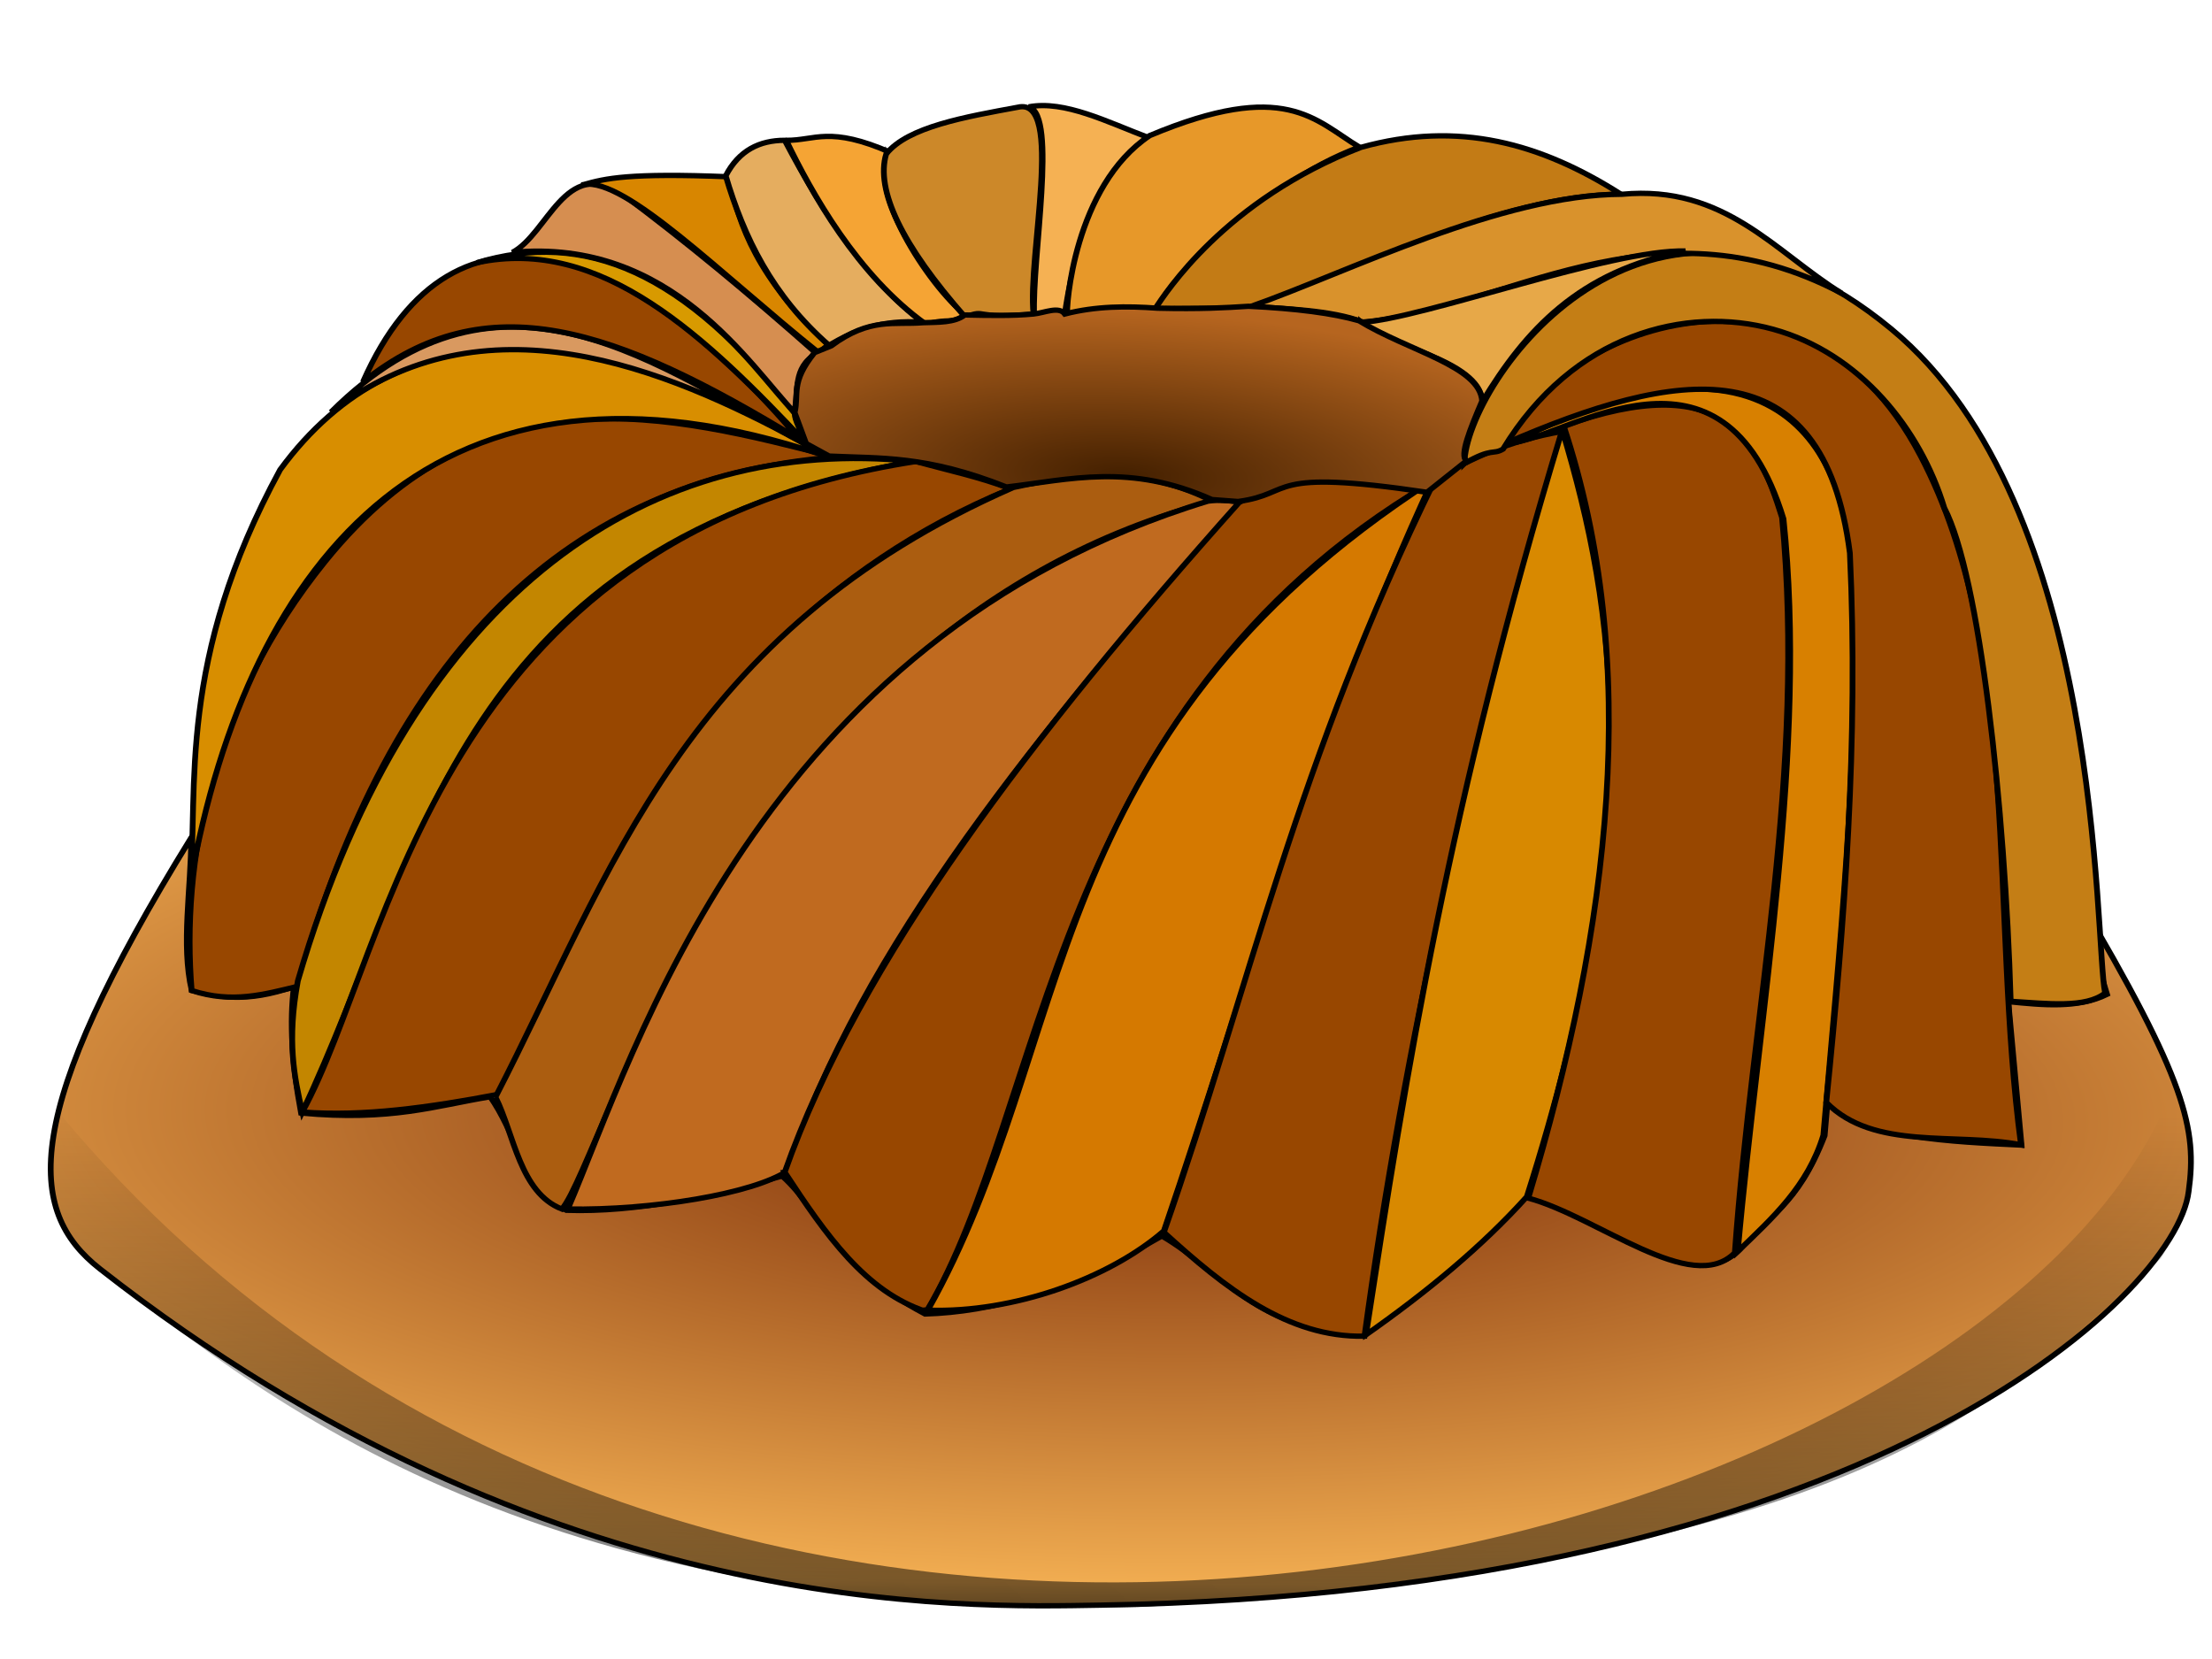 <?xml version="1.0" encoding="UTF-8" standalone="no"?>
<!-- Created with Inkscape (http://www.inkscape.org/) -->
<svg
    xmlns:inkscape="http://www.inkscape.org/namespaces/inkscape"
    xmlns:rdf="http://www.w3.org/1999/02/22-rdf-syntax-ns#"
    xmlns="http://www.w3.org/2000/svg"
    xmlns:sodipodi="http://sodipodi.sourceforge.net/DTD/sodipodi-0.dtd"
    xmlns:cc="http://creativecommons.org/ns#"
    xmlns:xlink="http://www.w3.org/1999/xlink"
    xmlns:dc="http://purl.org/dc/elements/1.1/"
    xmlns:svg="http://www.w3.org/2000/svg"
    xmlns:ns1="http://sozi.baierouge.fr"
    id="svg2"
    sodipodi:docname="kuchen2.svg"
    viewBox="0 0 400 300"
    version="1.1"
    inkscape:version="0.48.3.1 r9886"
  >
  <title
      id="title3968"
    >Kuchen</title
  >
  <defs
      id="defs4"
    >
    <radialGradient
        id="radialGradient3962"
        gradientUnits="userSpaceOnUse"
        cy="728.47"
        cx="356.23"
        gradientTransform="matrix(-1.552 -.013 .004 -.518 948.29 866.2)"
        r="263.25"
        inkscape:collect="always"
      >
      <stop
          id="stop3910"
          style="stop-color:#782804"
          offset="0"
      />
      <stop
          id="stop3912"
          style="stop-color:#ffbc5a"
          offset="1"
      />
    </radialGradient
    >
    <radialGradient
        id="radialGradient3964"
        gradientUnits="userSpaceOnUse"
        cy="357.81"
        cx="390.26"
        gradientTransform="matrix(1.501 .073 -.025 .516 -186.7 103.63)"
        r="83.711"
        inkscape:collect="always"
      >
      <stop
          id="stop3902"
          style="stop-color:#442000"
          offset="0"
      />
      <stop
          id="stop3904"
          style="stop-color:#b6651f"
          offset="1"
      />
    </radialGradient
    >
    <linearGradient
        id="linearGradient3966"
        y2="481.96"
        gradientUnits="userSpaceOnUse"
        x2="392.82"
        y1="635.5"
        x1="391.4"
        inkscape:collect="always"
      >
      <stop
          id="stop3920"
          style="stop-color:#000000"
          offset="0"
      />
      <stop
          id="stop3926"
          style="stop-color:#000000;stop-opacity:.498"
          offset=".191"
      />
      <stop
          id="stop3922"
          style="stop-color:#000000;stop-opacity:0"
          offset="1"
      />
    </linearGradient
    >
  </defs
  >
  <sodipodi:namedview
      id="base"
      bordercolor="#666666"
      inkscape:pageshadow="2"
      inkscape:window-y="-3"
      pagecolor="#ffffff"
      inkscape:window-height="1180"
      inkscape:window-maximized="1"
      inkscape:zoom="0.49497475"
      inkscape:window-x="-2"
      showgrid="false"
      borderopacity="1.0"
      inkscape:current-layer="layer1"
      inkscape:cx="286.04402"
      inkscape:cy="560.10677"
      inkscape:window-width="1600"
      inkscape:pageopacity="0.0"
      inkscape:document-units="px"
  />
  <g
      id="layer1"
      inkscape:label="Ebene 1"
      inkscape:groupmode="layer"
      transform="translate(0 -752.36)"
    >
    <g
        id="g3930"
        transform="matrix(.747 0 0 .692 -88.337 619.16)"
      >
      <path
          id="path3128"
          d="m164.54 411.39c-41.42 72.332-40.046 97.481-22.106 112.66 108.9 92.152 209.33 88.471 242.44 87.883 183.98-3.267 260.13-80.558 263.2-108.09 2.082-16.319-0.513-28.974-26.978-77.159l7.229 25.642c-7.044 3.73-15.479 2.822-23.917 1.903l3.209 37.493c-16.57-0.855-38.551-1.745-46.972-11.112l-0.684 8.642c-6.843 18.871-13.686 20.591-20.53 29.743-11.513 12.67-34.08-8.612-51.518-14.142-11.573 13.94-24.971 25.752-39.396 36.365-26.574-0.999-33.91-16.248-48.992-25.759-23.578 14.811-41.321 19.855-57.319 20.397-22.024-12.506-25.135-26.948-34.605-36.055-17.173 5.261-35.059 9.547-52.232 8.954-9.255-4.887-12.736-21.262-18.479-29.662-13.257 2.353-23.89 6.426-45.753 4.25-2.233-12.942-2.811-23.89-1.724-33.039-11.649 4.354-18.215 2.702-24.749 1.01-2.592-12.034-0.125-26.598-0.117-39.932z"
          sodipodi:nodetypes="cssccccccccccccccccccc"
          style="stroke:#000000;stroke-width:1.391px;fill:url(#radialGradient3962)"
          inkscape:connector-curvature="0"
      />
      <path
          id="path2996"
          d="m320.22 311.92c-39.785-10.966-84.908-23.939-123.24 27.274-27.867 37.233-34.884 78.854-32.325 112.13 9.817 3.484 17.636 0.972 25.611-1.071 22.436-87.514 65.612-132.72 129.95-138.33z"
          sodipodi:nodetypes="csccc"
          style="stroke:#000000;stroke-width:1.391px;fill:#984700"
          inkscape:connector-curvature="0"
      />
      <path
          id="path2998"
          d="m190.36 448.79c-2.698 15.705-0.894 25.109 1.071 34.286 29.775-67.939 37.156-148.82 147.86-170-62.43-6.971-120.87 32.051-148.93 135.71z"
          sodipodi:nodetypes="cccc"
          style="stroke:#000000;stroke-width:1.391px;fill:#c38600"
          inkscape:connector-curvature="0"
      />
      <path
          id="path3000"
          d="m191.43 483.08c14.861 1.24 30.77-1.211 47.5-4.643 12.27-13.04 32.04-117.47 123.93-158.22-7.62-3.15-15.24-4.84-22.86-7.14-116.8 19.41-126.91 127.54-148.57 170z"
          sodipodi:nodetypes="ccccc"
          style="stroke:#000000;stroke-width:1.391px;fill:#984700"
          inkscape:connector-curvature="0"
      />
      <path
          id="path3002"
          d="m238.21 479.15c4.53 9.875 5.925 25.028 16.071 29.286 10.332-13.065 43.112-152.78 157.5-185-17.88-9.631-33.14-7.034-48.214-3.571-79.819 37.749-97.292 100.65-125.36 159.29z"
          sodipodi:nodetypes="ccccc"
          style="stroke:#000000;stroke-width:1.391px;fill:#ab5d10"
          inkscape:connector-curvature="0"
      />
      <path
          id="path3004"
          d="m255.71 508.43c20.348 0.361 44.737-3.969 53.214-10 17.164-57.627 61.474-116.08 109.64-174.64-2.619-0.592-5.238-0.718-7.857-0.357-109.11 35.879-138.78 144.35-155 185z"
          sodipodi:nodetypes="ccccc"
          style="stroke:#000000;stroke-width:1.391px;fill:#c06a1f"
          inkscape:connector-curvature="0"
      />
      <path
          id="path3006"
          d="m308.21 498.79c9.98 16.428 19.593 31.31 34.286 36.429 29.008-52.151 29.531-157.61 121.79-216.43-14.011-0.352-23.396-7.644-46.071 5-50.236 60.728-91.974 119.96-110 175z"
          sodipodi:nodetypes="ccccc"
          style="stroke:#000000;stroke-width:1.391px;fill:#984700"
          inkscape:connector-curvature="0"
      />
      <path
          id="path3008"
          d="m342.86 534.86c20.751 0.778 43.923-8.313 57.143-20.714 20.636-65.243 36.635-129.97 65-196.07-96.424 67.239-85.715 147.01-122.14 216.79z"
          sodipodi:nodetypes="cccc"
          style="stroke:#000000;stroke-width:1.391px;fill:#d57900"
          inkscape:connector-curvature="0"
      />
      <path
          id="path3010"
          d="m400 514.51c14.81 14.568 30.009 27.584 48.571 27.143 9.494-75.332 25.987-154.43 47.857-236.43-13.098 2.451-22.332 7.22-30.714 12.5-33.67 74.22-44.7 131.85-65.71 196.79z"
          sodipodi:nodetypes="ccccc"
          style="stroke:#000000;stroke-width:1.391px;fill:#984700"
          inkscape:connector-curvature="0"
      />
      <path
          id="path3012"
          d="m448.93 541.29c14.704-11.16 28.027-23.01 38.929-36.071 29.19-98.971 21.685-153.09 8.571-200.36-27.501 97.847-37.698 167.46-47.5 236.43z"
          sodipodi:nodetypes="cccc"
          style="stroke:#000000;stroke-width:1.391px;fill:#d88900"
          inkscape:connector-curvature="0"
      />
      <path
          id="path3014"
          d="m496.79 303.79c38.699-14.91 46.897 3.294 52.857 23.929 5.851 66.463-7.132 128.22-11.429 192.14-10.388 11.384-33.298-9.433-50-14.286 19.947-71.43 27.549-139.85 8.571-201.79z"
          sodipodi:nodetypes="ccccc"
          style="stroke:#000000;stroke-width:1.391px;fill:#984700"
          inkscape:connector-curvature="0"
      />
      <path
          id="path3016"
          d="m484.02 308.25c74.653-40.255 82.063 16.38 82.764 34.827 1.579 48.69-3.251 97.381-7.143 146.07-3.727 13.297-12.37 21.677-20.714 30.357 5.36-64.46 16.94-131.3 11.07-191.43-14.66-51.88-52.01-21.37-65.98-19.83z"
          sodipodi:nodetypes="cccccc"
          style="stroke:#000000;stroke-width:1.391px;fill:#d88000"
          inkscape:connector-curvature="0"
      />
      <path
          id="path3018"
          d="m482.5 308.43c10.502-27.155 71.349-57.319 100.71 3.214 24.571 50.651 16.799 119.57 24.286 180-15.874-3.339-35.515 1.608-47.143-11.071 4.447-47.131 7.859-94.557 5.714-143.57-6.55-55-42.15-48-83.57-28.57z"
          sodipodi:nodetypes="cscccc"
          style="stroke:#000000;stroke-width:1.391px;fill:#984700"
          inkscape:connector-curvature="0"
      />
      <path
          id="path3020"
          d="m472.73 313.62c0.446-21.215 43.897-88.185 103.34-35.191 51.82 46.198 49.167 160 51.786 173.57-4.667 3.994-14.078 2.718-22.857 2.143-1.399-51.103-7.549-111.28-16.071-128.93-5.797-20.607-20.434-40.448-41.441-46.692-21.008-6.244-48.387 1.11-65.383 31.321-2.532 1.605-2.52-0.501-9.373 3.776z"
          sodipodi:nodetypes="cscccscc"
          style="stroke:#000000;stroke-width:1.391px;fill:#c47e15"
          inkscape:connector-curvature="0"
      />
      <path
          id="path3022"
          d="m164.29 423.43c1.996-24.862-3.311-58.428 21.786-108.21 29.034-42.772 76.699-40.077 131.45-3.802-92.815-33.735-139.14 26.269-153.23 112.02z"
          sodipodi:nodetypes="cccc"
          style="stroke:#000000;stroke-width:1.391px;fill:#d88e00"
          inkscape:connector-curvature="0"
      />
      <path
          id="path3024"
          d="m198.38 300.18c41.678-44.862 79.621-11.163 114.52 8.171-34.197-20.076-77.409-39.149-114.52-8.171z"
          sodipodi:nodetypes="ccc"
          style="stroke:#000000;stroke-width:1.391px;fill:#d99960"
          inkscape:connector-curvature="0"
      />
      <path
          id="path3026"
          d="m206.13 292.28c22.163-54.217 66.525-35.345 105.62 15.043-44.733-29.426-75.712-40.87-105.62-15.043z"
          sodipodi:nodetypes="ccc"
          style="stroke:#000000;stroke-width:1.391px;fill:#984700"
          inkscape:connector-curvature="0"
      />
      <path
          id="path3106"
          d="m233.67 261.15c26.029-8.571 50.501 2.28 77.006 39.421-0.195 1.419 1.669 5.075 2.826 7.847-24.487-28.109-49.732-54.245-79.833-47.268z"
          sodipodi:nodetypes="cccc"
          style="stroke:#000000;stroke-width:1.391px;fill:#d89a00"
          inkscape:connector-curvature="0"
      />
      <path
          id="path3108"
          d="m242.32 258.43c8.561-4.851 12.75-24.928 26.429-15.357 15.457 12.387 31.21 26.545 47.143 41.786-5.878 3.75-4.203 9.889-5.357 15.357-10.623-11.92-29.752-45.689-68.214-41.786z"
          sodipodi:nodetypes="ccccc"
          style="stroke:#000000;stroke-width:1.391px;fill:#d68e50"
          inkscape:connector-curvature="0"
      />
      <path
          id="path3110"
          d="m259.61 240.7c5.149-1.577 10.84-3.079 35.103-2.02 2.457 12.972 6.903 26.269 24.034 43.911l-2.316 2.051c-23.788-20.583-46.705-45.683-56.821-43.942z"
          sodipodi:nodetypes="ccccc"
          style="stroke:#000000;stroke-width:1.391px;fill:#d88600"
          inkscape:connector-curvature="0"
      />
      <path
          id="path3112"
          d="m293.93 238.43c3.226-6.68 8.206-9.264 14.286-9.286 9.506 19.505 20.026 36.6 33.332 47.556-9.954-0.776-16.425 2.089-22.617 6.015-13.855-13.106-20.613-28.34-25-44.286z"
          sodipodi:nodetypes="ccccc"
          style="stroke:#000000;stroke-width:1.391px;fill:#e5ad5f"
          inkscape:connector-curvature="0"
      />
      <path
          id="path3114"
          d="m308.57 229.15c7.069 0.08 10.421-3.858 25.357 3.214-6.316 8.901 8.95 34.556 18.126 42.521-4.104 2.492-3.691 0.612-9.647 2.325-16.553-12.703-27.755-34.429-33.837-48.061z"
          sodipodi:nodetypes="ccccc"
          style="stroke:#000000;stroke-width:1.391px;fill:#f5a434"
          inkscape:connector-curvature="0"
      />
      <path
          id="path3116"
          d="m332.78 232.72c5.192-7.104 19.326-9.712 31.881-12.214 11.4-2.874 2.273 39.228 3.788 54.043-15.336 1.411-10.935-1.468-16.55 0.788-15.404-18.894-21.713-33.17-19.119-42.618z"
          sodipodi:nodetypes="ccccc"
          style="stroke:#000000;stroke-width:1.391px;fill:#cc8829"
          inkscape:connector-curvature="0"
      />
      <path
          id="path3118"
          d="m367.32 220.4c8.621-1.751 18.958 3.938 28.929 8.036-8.131 5.499-17.272 22.864-20.235 46.216-2.857-1.71-4.556-0.255-7.413 0.314-0.594-15.181 5.726-52.21-1.281-54.566z"
          sodipodi:nodetypes="ccccc"
          style="stroke:#000000;stroke-width:1.391px;fill:#f5b153"
          inkscape:connector-curvature="0"
      />
      <path
          id="path3120"
          d="m396.61 227.9c32.724-14.808 39.884-4.051 50.714 3.036-23.642 9.302-48.821 37.484-48.5 42.214-10.4-0.467-13.377-0.16-22.197 1.577-0.387-1.577 1.614-33.662 19.982-46.826z"
          sodipodi:nodetypes="ccccc"
          style="stroke:#000000;stroke-width:1.391px;fill:#e79829"
          inkscape:connector-curvature="0"
      />
      <path
          id="path3122"
          d="m447.71 230.99c23.619-7.116 43.578-1.052 62.925 12.239-29.314 0.035-66.931 21.649-90.304 29.746l-22.445 0.171c2.494-3.976 16.824-28.394 49.824-42.156z"
          sodipodi:nodetypes="ccccc"
          style="stroke:#000000;stroke-width:1.391px;fill:#c37b15"
          inkscape:connector-curvature="0"
      />
      <path
          id="path3124"
          d="m421.1 272.54c23.147-8.753 60.571-29.21 89.79-29.288 24.93-2.556 37.137 15.194 53.214 25.893-45.761-26.155-82.241 4.674-115.96 7.495-7.5-3.194-19.546-3.502-27.046-4.1z"
          sodipodi:nodetypes="ccccc"
          style="stroke:#000000;stroke-width:1.391px;fill:#d9922c"
          inkscape:connector-curvature="0"
      />
      <path
          id="path3126"
          d="m447.75 276.75c6.492 6.554 28.367 9.507 29.395 20.615 10.253-18.285 23.294-34.204 49.107-39.286-17.86-0.552-63.447 17.707-78.502 18.671z"
          sodipodi:nodetypes="cccc"
          style="stroke:#000000;stroke-width:1.391px;fill:#e7a848"
          inkscape:connector-curvature="0"
      />
      <path
          id="path3130"
          d="m313.4 308.38-2.778-8.081c1.082-4.896-1.098-7.753 4.798-15.657l4.041-1.768c9.402-7.506 15.322-5.435 22.223-6.061 3.723-0.14 7.668 0.054 10.102-2.02 5.769 0.129 11.554 0.274 16.668-0.253 2.667-0.284 6.116-2.131 7.576 0 7.492-2.08 14.984-2.111 22.476-1.515 10.342 0.263 16.247-0.108 21.971-0.505 11.629 0.586 20.527 1.855 26.769 3.788 11.929 7.904 29.236 11.858 29.8 20.961-2.919 7.349-5.501 14.264-3.788 15.657l-9.553 8.204c-39.702-6.368-31.725 0.412-45.753 2.403l-6.314-0.505c-19.895-9.61-34.344-5.216-49.75-3.283-19.497-8.351-30.499-7.436-42.931-8.081z"
          sodipodi:nodetypes="ccccccccccccccccccc"
          style="stroke:#000000;stroke-width:1.391px;fill:url(#radialGradient3964)"
          inkscape:connector-curvature="0"
      />
      <path
          id="path3916"
          d="m132.14 482.72c159.98 208.91 470.06 114.48 512.14-6.071 3.272 12.505 8.526 23.895-2.857 44.643-41.175 40.32-73.324 77.549-245.71 91.071-151.22 3.667-216.19-56.207-257.5-92.143-8.415-10.083-8.467-22.312-6.071-37.5z"
          sodipodi:nodetypes="cccccc"
          style="fill:url(#linearGradient3966)"
          inkscape:connector-curvature="0"
      />
    </g
    >
  </g
  >
</svg
>
